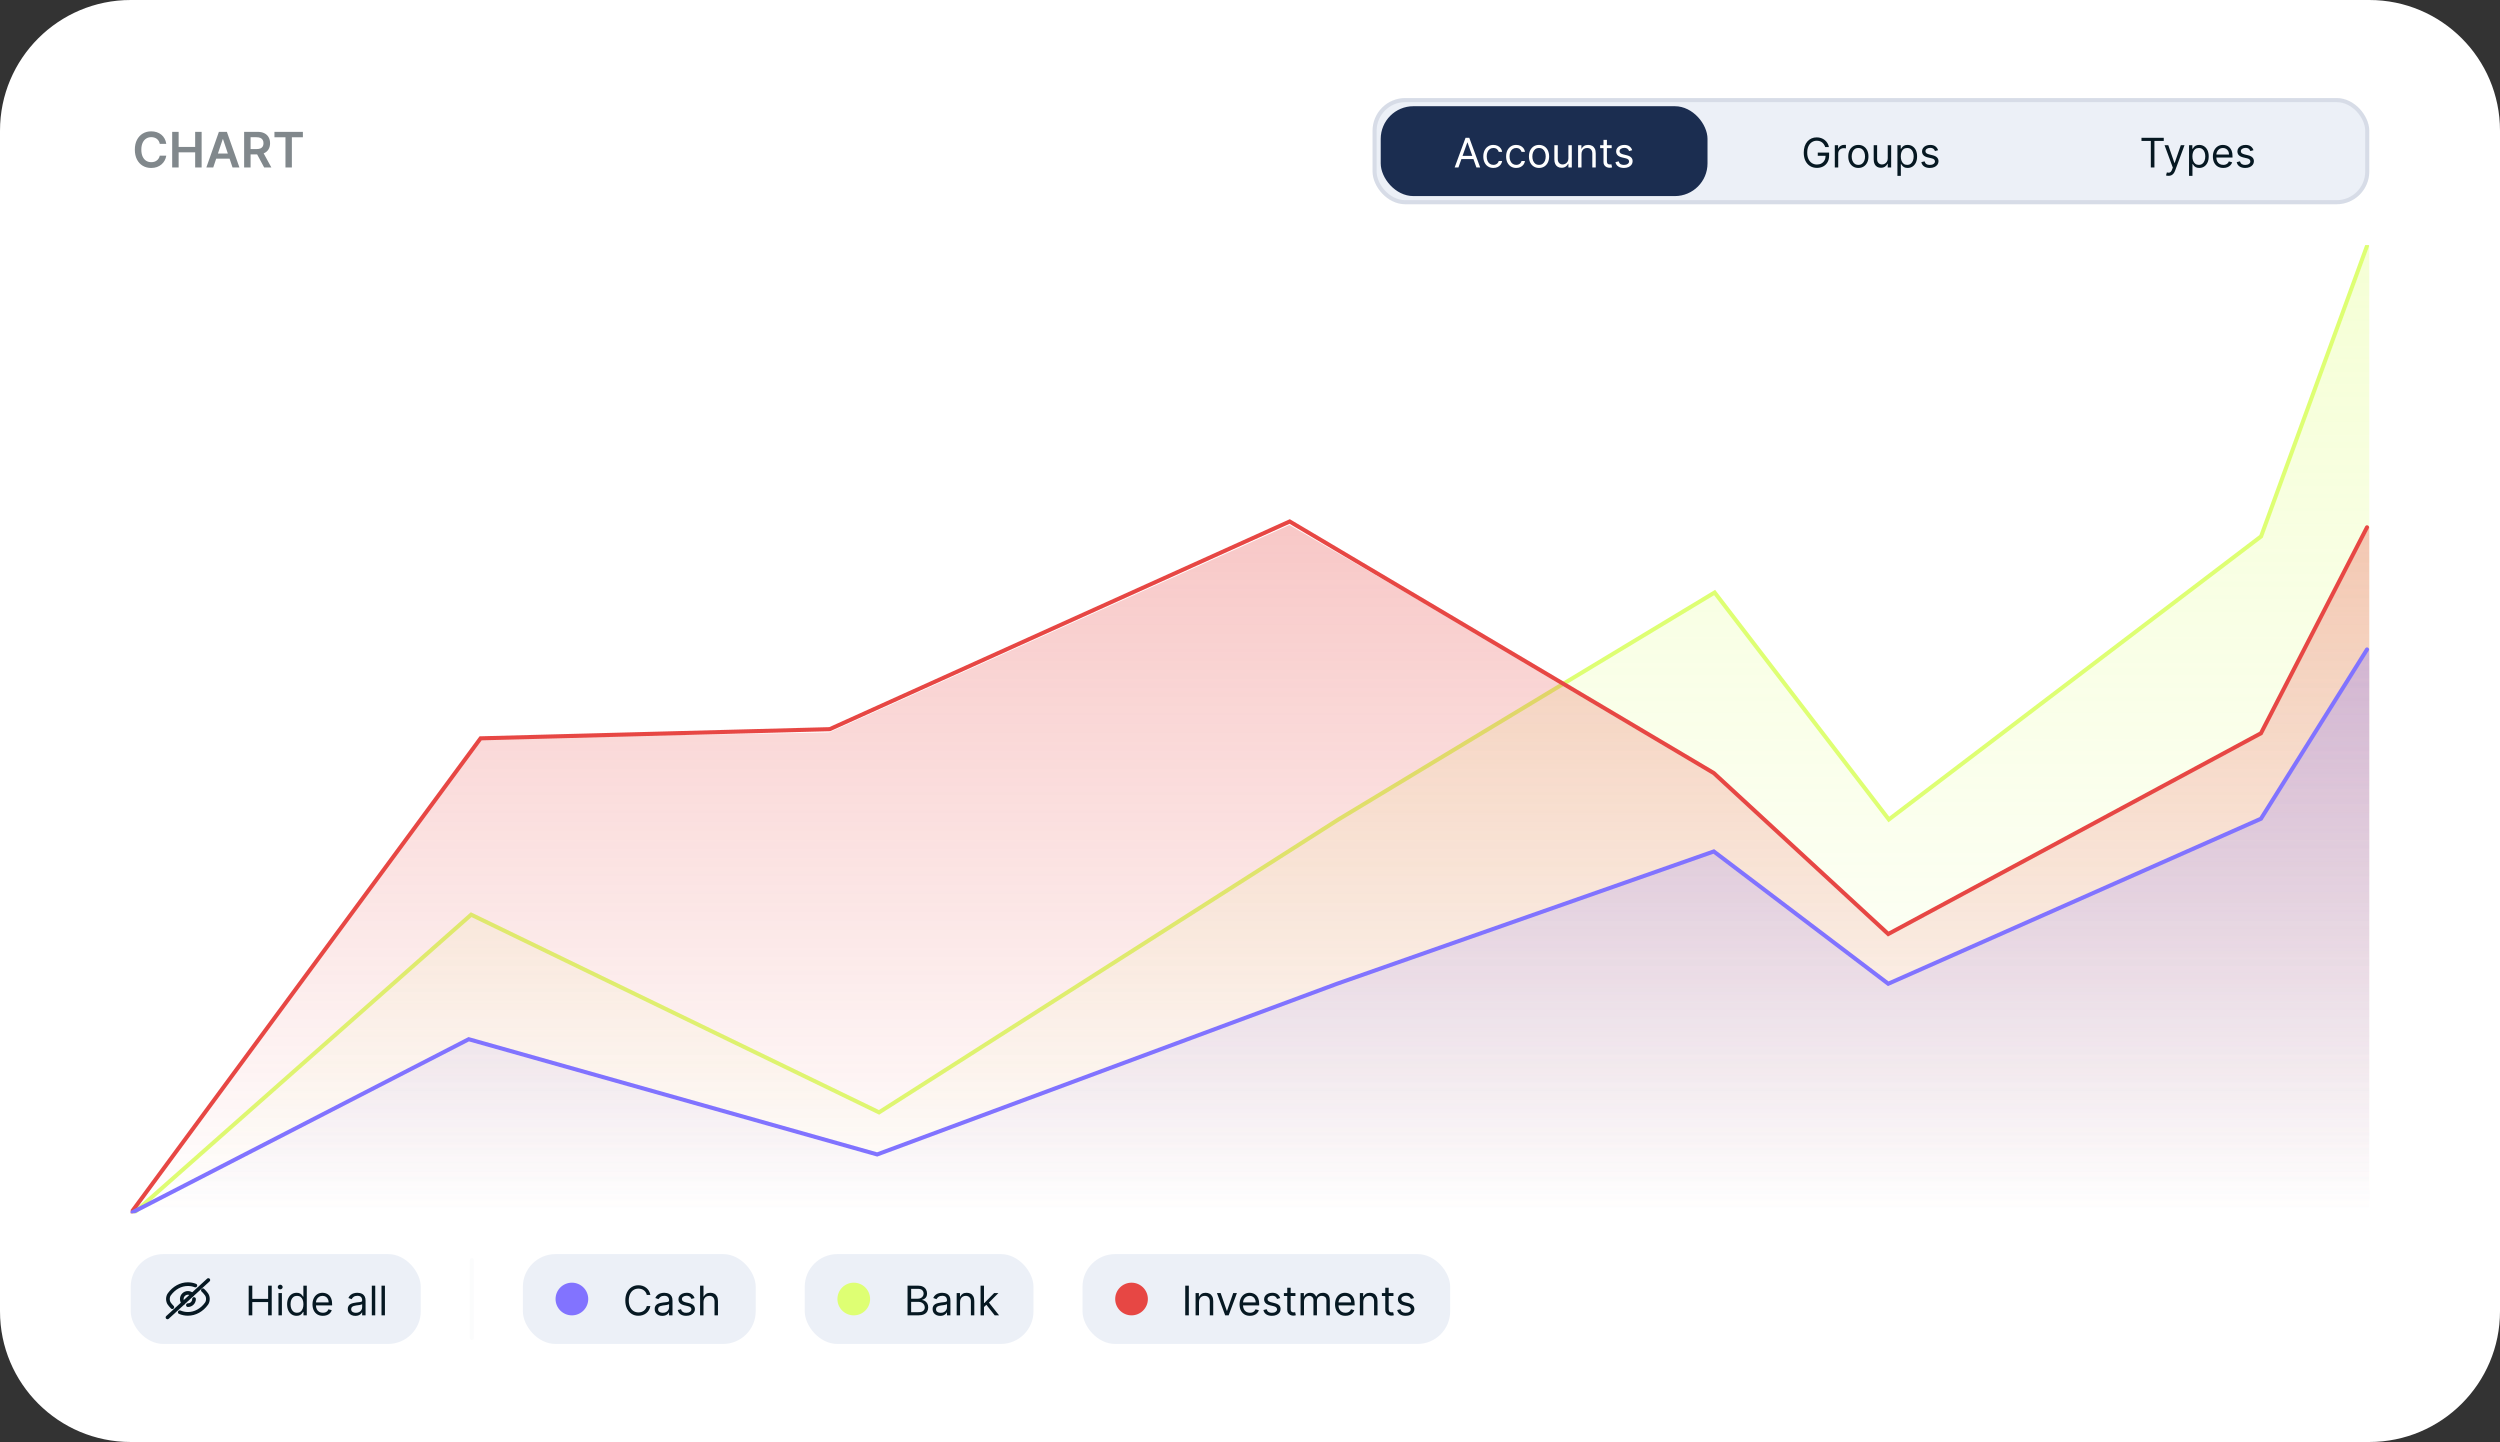 <svg width="612" height="353" viewBox="0 0 612 353" fill="none" xmlns="http://www.w3.org/2000/svg">
<rect x="0" y="0" width="612" height="353" fill="#333333" stroke="none"/>
<path d="M0 32C0 14.327 14.327 0 32 0H580C597.673 0 612 14.327 612 32V321C612 338.673 597.673 353 580 353H32C14.327 353 0 338.673 0 321V32Z" fill="white"/>
<path opacity="0.07" d="M32 66H543" stroke="white" stroke-dasharray="10 10"/>
<path opacity="0.07" d="M32 122.25H543" stroke="white" stroke-dasharray="10 10"/>
<path opacity="0.07" d="M32 178.5H543" stroke="white" stroke-dasharray="10 10"/>
<path opacity="0.07" d="M32 234.75H543" stroke="white" stroke-dasharray="10 10"/>
<path opacity="0.07" d="M32 291H543" stroke="white" stroke-dasharray="10 10"/>
<path d="M40.702 35.217H39.108C39.063 34.956 38.979 34.724 38.857 34.523C38.735 34.318 38.583 34.145 38.401 34.003C38.219 33.861 38.012 33.754 37.779 33.683C37.549 33.609 37.3 33.572 37.033 33.572C36.559 33.572 36.138 33.692 35.772 33.93C35.405 34.166 35.118 34.513 34.911 34.97C34.703 35.425 34.6 35.98 34.6 36.636C34.6 37.304 34.703 37.867 34.911 38.324C35.121 38.778 35.408 39.122 35.772 39.355C36.138 39.585 36.557 39.7 37.029 39.7C37.29 39.7 37.534 39.666 37.762 39.598C37.992 39.527 38.198 39.423 38.38 39.287C38.564 39.151 38.719 38.983 38.844 38.784C38.972 38.585 39.06 38.358 39.108 38.102L40.702 38.111C40.642 38.526 40.513 38.915 40.314 39.278C40.118 39.642 39.861 39.963 39.543 40.242C39.225 40.517 38.853 40.733 38.426 40.889C38 41.043 37.527 41.119 37.008 41.119C36.24 41.119 35.556 40.942 34.953 40.587C34.351 40.231 33.877 39.719 33.53 39.048C33.184 38.378 33.01 37.574 33.01 36.636C33.01 35.696 33.185 34.892 33.534 34.224C33.884 33.554 34.36 33.041 34.962 32.686C35.564 32.331 36.246 32.153 37.008 32.153C37.493 32.153 37.945 32.222 38.363 32.358C38.78 32.494 39.152 32.695 39.479 32.959C39.806 33.22 40.074 33.541 40.284 33.922C40.498 34.3 40.637 34.731 40.702 35.217ZM42.15 41V32.273H43.731V35.967H47.775V32.273H49.36V41H47.775V37.293H43.731V41H42.15ZM52.2 41H50.513L53.585 32.273H55.537L58.614 41H56.926L54.595 34.062H54.527L52.2 41ZM52.256 37.578H56.858V38.848H52.256V37.578ZM59.763 41V32.273H63.036C63.706 32.273 64.269 32.389 64.723 32.622C65.181 32.855 65.526 33.182 65.759 33.602C65.995 34.02 66.113 34.507 66.113 35.064C66.113 35.624 65.993 36.109 65.755 36.521C65.519 36.93 65.171 37.247 64.711 37.472C64.25 37.693 63.685 37.804 63.015 37.804H60.684V36.492H62.801C63.194 36.492 63.515 36.438 63.765 36.33C64.015 36.219 64.199 36.058 64.319 35.848C64.441 35.635 64.502 35.374 64.502 35.064C64.502 34.754 64.441 34.49 64.319 34.271C64.196 34.05 64.01 33.882 63.76 33.769C63.51 33.652 63.188 33.594 62.793 33.594H61.344V41H59.763ZM64.272 37.045L66.432 41H64.668L62.546 37.045H64.272ZM67.184 33.598V32.273H74.147V33.598H71.45V41H69.882V33.598H67.184Z" fill="#81888C"/>
<rect x="336" y="24" width="244" height="26" rx="8" fill="#ECF0F7"/>
<rect x="336.5" y="24.5" width="243" height="25" rx="7.5" stroke="#1B2D50" stroke-opacity="0.1"/>
<rect x="338" y="26" width="80" height="22" rx="8" fill="#1B2D50"/>
<path d="M357.021 41H356.097L358.768 33.727H359.677L362.347 41H361.424L359.251 34.878H359.194L357.021 41ZM357.362 38.159H361.083V38.94H357.362V38.159ZM365.583 41.114C365.071 41.114 364.631 40.993 364.262 40.751C363.892 40.51 363.608 40.177 363.409 39.754C363.21 39.33 363.111 38.846 363.111 38.301C363.111 37.747 363.213 37.258 363.416 36.834C363.622 36.408 363.909 36.076 364.276 35.837C364.645 35.595 365.076 35.474 365.568 35.474C365.952 35.474 366.298 35.545 366.605 35.688C366.913 35.83 367.165 36.028 367.362 36.284C367.558 36.54 367.68 36.838 367.727 37.179H366.889C366.825 36.93 366.683 36.71 366.463 36.519C366.245 36.324 365.952 36.227 365.583 36.227C365.256 36.227 364.969 36.312 364.723 36.483C364.479 36.651 364.289 36.889 364.151 37.197C364.017 37.502 363.949 37.861 363.949 38.273C363.949 38.694 364.015 39.061 364.148 39.374C364.283 39.686 364.472 39.929 364.716 40.102C364.962 40.274 365.251 40.361 365.583 40.361C365.8 40.361 365.998 40.323 366.176 40.247C366.353 40.171 366.503 40.062 366.627 39.92C366.75 39.778 366.837 39.608 366.889 39.409H367.727C367.68 39.731 367.563 40.021 367.376 40.279C367.191 40.535 366.946 40.738 366.641 40.89C366.338 41.039 365.985 41.114 365.583 41.114ZM371.169 41.114C370.657 41.114 370.217 40.993 369.847 40.751C369.478 40.51 369.194 40.177 368.995 39.754C368.796 39.33 368.697 38.846 368.697 38.301C368.697 37.747 368.799 37.258 369.002 36.834C369.208 36.408 369.495 36.076 369.862 35.837C370.231 35.595 370.662 35.474 371.154 35.474C371.538 35.474 371.883 35.545 372.191 35.688C372.499 35.83 372.751 36.028 372.948 36.284C373.144 36.54 373.266 36.838 373.313 37.179H372.475C372.411 36.93 372.269 36.71 372.049 36.519C371.831 36.324 371.538 36.227 371.169 36.227C370.842 36.227 370.555 36.312 370.309 36.483C370.065 36.651 369.875 36.889 369.737 37.197C369.602 37.502 369.535 37.861 369.535 38.273C369.535 38.694 369.601 39.061 369.734 39.374C369.869 39.686 370.058 39.929 370.302 40.102C370.548 40.274 370.837 40.361 371.169 40.361C371.386 40.361 371.584 40.323 371.762 40.247C371.939 40.171 372.089 40.062 372.213 39.92C372.336 39.778 372.423 39.608 372.475 39.409H373.313C373.266 39.731 373.149 40.021 372.962 40.279C372.777 40.535 372.532 40.738 372.227 40.89C371.924 41.039 371.571 41.114 371.169 41.114ZM376.754 41.114C376.262 41.114 375.83 40.996 375.458 40.762C375.089 40.528 374.8 40.2 374.592 39.778C374.386 39.357 374.283 38.865 374.283 38.301C374.283 37.733 374.386 37.237 374.592 36.813C374.8 36.389 375.089 36.06 375.458 35.826C375.83 35.592 376.262 35.474 376.754 35.474C377.247 35.474 377.678 35.592 378.047 35.826C378.419 36.06 378.708 36.389 378.914 36.813C379.122 37.237 379.226 37.733 379.226 38.301C379.226 38.865 379.122 39.357 378.914 39.778C378.708 40.2 378.419 40.528 378.047 40.762C377.678 40.996 377.247 41.114 376.754 41.114ZM376.754 40.361C377.128 40.361 377.436 40.265 377.678 40.073C377.919 39.881 378.098 39.629 378.214 39.317C378.33 39.004 378.388 38.666 378.388 38.301C378.388 37.937 378.33 37.597 378.214 37.282C378.098 36.967 377.919 36.713 377.678 36.519C377.436 36.324 377.128 36.227 376.754 36.227C376.38 36.227 376.073 36.324 375.831 36.519C375.59 36.713 375.411 36.967 375.295 37.282C375.179 37.597 375.121 37.937 375.121 38.301C375.121 38.666 375.179 39.004 375.295 39.317C375.411 39.629 375.59 39.881 375.831 40.073C376.073 40.265 376.38 40.361 376.754 40.361ZM383.943 38.77V35.545H384.781V41H383.943V40.077H383.886C383.758 40.354 383.559 40.589 383.289 40.783C383.02 40.975 382.679 41.071 382.267 41.071C381.926 41.071 381.623 40.996 381.358 40.847C381.092 40.696 380.884 40.468 380.733 40.166C380.581 39.86 380.505 39.475 380.505 39.011V35.545H381.343V38.955C381.343 39.352 381.455 39.669 381.677 39.906C381.902 40.143 382.189 40.261 382.537 40.261C382.745 40.261 382.957 40.208 383.172 40.102C383.39 39.995 383.572 39.832 383.719 39.611C383.868 39.391 383.943 39.111 383.943 38.77ZM387.154 37.719V41H386.316V35.545H387.126V36.398H387.197C387.324 36.121 387.519 35.898 387.779 35.73C388.039 35.56 388.376 35.474 388.787 35.474C389.157 35.474 389.48 35.55 389.757 35.702C390.034 35.851 390.249 36.078 390.403 36.383C390.557 36.687 390.634 37.07 390.634 37.534V41H389.796V37.591C389.796 37.162 389.685 36.829 389.462 36.59C389.24 36.348 388.934 36.227 388.546 36.227C388.278 36.227 388.039 36.285 387.829 36.401C387.62 36.517 387.456 36.687 387.335 36.909C387.214 37.132 387.154 37.401 387.154 37.719ZM394.538 35.545V36.256H391.711V35.545H394.538ZM392.535 34.239H393.373V39.438C393.373 39.674 393.407 39.852 393.476 39.97C393.547 40.086 393.637 40.164 393.746 40.205C393.857 40.242 393.974 40.261 394.097 40.261C394.19 40.261 394.265 40.257 394.325 40.247C394.384 40.235 394.431 40.226 394.467 40.219L394.637 40.972C394.58 40.993 394.501 41.014 394.399 41.035C394.297 41.059 394.168 41.071 394.012 41.071C393.775 41.071 393.543 41.02 393.316 40.918C393.091 40.816 392.904 40.661 392.755 40.453C392.608 40.245 392.535 39.982 392.535 39.665V34.239ZM399.564 36.767L398.811 36.98C398.764 36.855 398.694 36.733 398.602 36.614C398.512 36.494 398.389 36.394 398.233 36.316C398.076 36.238 397.876 36.199 397.632 36.199C397.299 36.199 397.02 36.276 396.798 36.43C396.578 36.581 396.468 36.774 396.468 37.008C396.468 37.217 396.543 37.381 396.695 37.502C396.846 37.623 397.083 37.724 397.405 37.804L398.215 38.003C398.703 38.121 399.066 38.302 399.305 38.546C399.544 38.788 399.664 39.099 399.664 39.48C399.664 39.793 399.574 40.072 399.394 40.318C399.216 40.564 398.968 40.758 398.648 40.901C398.328 41.043 397.957 41.114 397.533 41.114C396.977 41.114 396.516 40.993 396.152 40.751C395.787 40.51 395.556 40.157 395.459 39.693L396.255 39.494C396.33 39.788 396.474 40.008 396.684 40.155C396.897 40.302 397.176 40.375 397.519 40.375C397.909 40.375 398.22 40.292 398.449 40.126C398.681 39.958 398.797 39.757 398.797 39.523C398.797 39.333 398.731 39.175 398.598 39.047C398.466 38.917 398.262 38.82 397.988 38.756L397.078 38.543C396.579 38.424 396.212 38.241 395.978 37.992C395.746 37.741 395.63 37.428 395.63 37.051C395.63 36.743 395.716 36.471 395.889 36.234C396.064 35.998 396.302 35.812 396.603 35.677C396.906 35.542 397.249 35.474 397.632 35.474C398.172 35.474 398.596 35.593 398.904 35.83C399.214 36.066 399.434 36.379 399.564 36.767Z" fill="white"/>
<path d="M446.811 36C446.733 35.761 446.63 35.547 446.502 35.357C446.377 35.166 446.227 35.002 446.051 34.867C445.878 34.732 445.682 34.629 445.462 34.558C445.242 34.487 445 34.452 444.737 34.452C444.307 34.452 443.915 34.563 443.562 34.785C443.209 35.008 442.929 35.336 442.72 35.769C442.512 36.202 442.408 36.734 442.408 37.364C442.408 37.993 442.513 38.525 442.724 38.958C442.935 39.391 443.22 39.719 443.58 39.942C443.94 40.164 444.344 40.276 444.794 40.276C445.211 40.276 445.578 40.187 445.895 40.009C446.215 39.829 446.463 39.576 446.641 39.249C446.821 38.92 446.911 38.533 446.911 38.088L447.181 38.145H444.993V37.364H447.763V38.145C447.763 38.744 447.635 39.265 447.379 39.707C447.126 40.15 446.776 40.493 446.328 40.737C445.883 40.979 445.372 41.099 444.794 41.099C444.15 41.099 443.584 40.948 443.097 40.645C442.611 40.342 442.233 39.911 441.96 39.352C441.691 38.794 441.556 38.131 441.556 37.364C441.556 36.788 441.633 36.271 441.786 35.812C441.943 35.35 442.163 34.957 442.447 34.633C442.731 34.309 443.067 34.06 443.455 33.887C443.844 33.714 444.271 33.628 444.737 33.628C445.121 33.628 445.478 33.686 445.81 33.802C446.144 33.916 446.441 34.078 446.701 34.288C446.964 34.497 447.183 34.746 447.358 35.038C447.533 35.327 447.654 35.647 447.72 36H446.811ZM449.158 41V35.545H449.967V36.369H450.024C450.124 36.099 450.304 35.88 450.564 35.712C450.824 35.544 451.118 35.46 451.445 35.46C451.506 35.46 451.583 35.461 451.675 35.464C451.768 35.466 451.838 35.47 451.885 35.474V36.327C451.857 36.32 451.791 36.309 451.69 36.295C451.59 36.278 451.485 36.27 451.374 36.27C451.108 36.27 450.872 36.325 450.663 36.437C450.457 36.546 450.294 36.697 450.173 36.891C450.055 37.083 449.996 37.302 449.996 37.548V41H449.158ZM454.928 41.114C454.436 41.114 454.004 40.996 453.632 40.762C453.263 40.528 452.974 40.2 452.766 39.778C452.56 39.357 452.457 38.865 452.457 38.301C452.457 37.733 452.56 37.237 452.766 36.813C452.974 36.389 453.263 36.06 453.632 35.826C454.004 35.592 454.436 35.474 454.928 35.474C455.421 35.474 455.852 35.592 456.221 35.826C456.593 36.06 456.881 36.389 457.087 36.813C457.296 37.237 457.4 37.733 457.4 38.301C457.4 38.865 457.296 39.357 457.087 39.778C456.881 40.2 456.593 40.528 456.221 40.762C455.852 40.996 455.421 41.114 454.928 41.114ZM454.928 40.361C455.302 40.361 455.61 40.265 455.852 40.073C456.093 39.881 456.272 39.629 456.388 39.317C456.504 39.004 456.562 38.666 456.562 38.301C456.562 37.937 456.504 37.597 456.388 37.282C456.272 36.967 456.093 36.713 455.852 36.519C455.61 36.324 455.302 36.227 454.928 36.227C454.554 36.227 454.246 36.324 454.005 36.519C453.763 36.713 453.585 36.967 453.469 37.282C453.353 37.597 453.295 37.937 453.295 38.301C453.295 38.666 453.353 39.004 453.469 39.317C453.585 39.629 453.763 39.881 454.005 40.073C454.246 40.265 454.554 40.361 454.928 40.361ZM462.117 38.77V35.545H462.955V41H462.117V40.077H462.06C461.932 40.354 461.733 40.589 461.463 40.783C461.193 40.975 460.852 41.071 460.441 41.071C460.1 41.071 459.797 40.996 459.531 40.847C459.266 40.696 459.058 40.468 458.906 40.166C458.755 39.86 458.679 39.475 458.679 39.011V35.545H459.517V38.955C459.517 39.352 459.628 39.669 459.851 39.906C460.076 40.143 460.362 40.261 460.71 40.261C460.919 40.261 461.131 40.208 461.346 40.102C461.564 39.995 461.746 39.832 461.893 39.611C462.042 39.391 462.117 39.111 462.117 38.77ZM464.49 43.045V35.545H465.299V36.412H465.399C465.46 36.317 465.546 36.197 465.654 36.05C465.766 35.901 465.924 35.768 466.13 35.652C466.339 35.534 466.62 35.474 466.975 35.474C467.435 35.474 467.84 35.589 468.19 35.819C468.54 36.048 468.814 36.374 469.01 36.795C469.207 37.217 469.305 37.714 469.305 38.287C469.305 38.865 469.207 39.365 469.01 39.789C468.814 40.211 468.542 40.537 468.194 40.769C467.846 40.999 467.444 41.114 466.99 41.114C466.639 41.114 466.359 41.056 466.148 40.94C465.937 40.821 465.775 40.688 465.662 40.538C465.548 40.387 465.46 40.261 465.399 40.162H465.328V43.045H464.49ZM465.314 38.273C465.314 38.685 465.374 39.048 465.495 39.363C465.615 39.675 465.792 39.92 466.024 40.098C466.256 40.273 466.54 40.361 466.876 40.361C467.226 40.361 467.519 40.269 467.753 40.084C467.99 39.897 468.167 39.646 468.286 39.331C468.407 39.014 468.467 38.661 468.467 38.273C468.467 37.889 468.408 37.544 468.289 37.236C468.173 36.926 467.997 36.681 467.76 36.501C467.526 36.318 467.231 36.227 466.876 36.227C466.535 36.227 466.249 36.314 466.017 36.486C465.785 36.657 465.609 36.896 465.491 37.204C465.373 37.509 465.314 37.865 465.314 38.273ZM474.447 36.767L473.694 36.98C473.647 36.855 473.577 36.733 473.485 36.614C473.395 36.494 473.272 36.394 473.115 36.316C472.959 36.238 472.759 36.199 472.515 36.199C472.181 36.199 471.903 36.276 471.681 36.43C471.461 36.581 471.35 36.774 471.35 37.008C471.35 37.217 471.426 37.381 471.578 37.502C471.729 37.623 471.966 37.724 472.288 37.804L473.098 38.003C473.585 38.121 473.949 38.302 474.188 38.546C474.427 38.788 474.547 39.099 474.547 39.48C474.547 39.793 474.457 40.072 474.277 40.318C474.099 40.564 473.85 40.758 473.531 40.901C473.211 41.043 472.84 41.114 472.416 41.114C471.859 41.114 471.399 40.993 471.034 40.751C470.67 40.51 470.439 40.157 470.342 39.693L471.137 39.494C471.213 39.788 471.356 40.008 471.567 40.155C471.78 40.302 472.058 40.375 472.402 40.375C472.792 40.375 473.102 40.292 473.332 40.126C473.564 39.958 473.68 39.757 473.68 39.523C473.68 39.333 473.614 39.175 473.481 39.047C473.349 38.917 473.145 38.82 472.87 38.756L471.961 38.543C471.462 38.424 471.095 38.241 470.86 37.992C470.628 37.741 470.512 37.428 470.512 37.051C470.512 36.743 470.599 36.471 470.772 36.234C470.947 35.998 471.185 35.812 471.485 35.677C471.788 35.542 472.132 35.474 472.515 35.474C473.055 35.474 473.479 35.593 473.787 35.83C474.097 36.066 474.317 36.379 474.447 36.767Z" fill="#061822"/>
<path d="M524.235 34.508V33.727H529.689V34.508H527.403V41H526.522V34.508H524.235ZM530.85 43.045C530.708 43.045 530.581 43.034 530.47 43.01C530.359 42.989 530.282 42.967 530.239 42.946L530.452 42.207C530.656 42.26 530.836 42.278 530.992 42.264C531.148 42.25 531.287 42.18 531.407 42.055C531.53 41.932 531.643 41.731 531.745 41.455L531.901 41.028L529.884 35.545H530.793L532.299 39.892H532.355L533.861 35.545H534.77L532.455 41.795C532.351 42.077 532.222 42.31 532.068 42.495C531.914 42.682 531.735 42.821 531.532 42.91C531.33 43.001 531.103 43.045 530.85 43.045ZM535.876 43.045V35.545H536.686V36.412H536.786C536.847 36.317 536.932 36.197 537.041 36.05C537.152 35.901 537.311 35.768 537.517 35.652C537.725 35.534 538.007 35.474 538.362 35.474C538.821 35.474 539.226 35.589 539.577 35.819C539.927 36.048 540.201 36.374 540.397 36.795C540.594 37.217 540.692 37.714 540.692 38.287C540.692 38.865 540.594 39.365 540.397 39.789C540.201 40.211 539.928 40.537 539.58 40.769C539.232 40.999 538.831 41.114 538.376 41.114C538.026 41.114 537.746 41.056 537.535 40.94C537.324 40.821 537.162 40.688 537.048 40.538C536.935 40.387 536.847 40.261 536.786 40.162H536.714V43.045H535.876ZM536.7 38.273C536.7 38.685 536.761 39.048 536.881 39.363C537.002 39.675 537.179 39.92 537.411 40.098C537.643 40.273 537.927 40.361 538.263 40.361C538.613 40.361 538.906 40.269 539.14 40.084C539.377 39.897 539.554 39.646 539.673 39.331C539.793 39.014 539.854 38.661 539.854 38.273C539.854 37.889 539.795 37.544 539.676 37.236C539.56 36.926 539.384 36.681 539.147 36.501C538.913 36.318 538.618 36.227 538.263 36.227C537.922 36.227 537.635 36.314 537.403 36.486C537.171 36.657 536.996 36.896 536.878 37.204C536.759 37.509 536.7 37.865 536.7 38.273ZM544.257 41.114C543.732 41.114 543.278 40.998 542.897 40.766C542.518 40.531 542.226 40.205 542.02 39.785C541.816 39.364 541.714 38.874 541.714 38.315C541.714 37.757 541.816 37.264 542.02 36.838C542.226 36.41 542.512 36.076 542.879 35.837C543.249 35.595 543.679 35.474 544.172 35.474C544.456 35.474 544.737 35.522 545.013 35.617C545.29 35.711 545.543 35.865 545.77 36.078C545.997 36.289 546.178 36.568 546.313 36.916C546.448 37.264 546.516 37.693 546.516 38.202V38.557H542.311V37.832H545.663C545.663 37.525 545.602 37.25 545.479 37.008C545.358 36.767 545.185 36.577 544.96 36.437C544.738 36.297 544.475 36.227 544.172 36.227C543.838 36.227 543.549 36.31 543.305 36.476C543.064 36.639 542.878 36.852 542.748 37.115C542.618 37.378 542.553 37.66 542.553 37.96V38.443C542.553 38.855 542.624 39.204 542.766 39.491C542.91 39.775 543.11 39.992 543.366 40.141C543.621 40.287 543.919 40.361 544.257 40.361C544.477 40.361 544.676 40.33 544.854 40.269C545.034 40.205 545.189 40.11 545.319 39.984C545.449 39.856 545.55 39.698 545.621 39.508L546.43 39.736C546.345 40.01 546.202 40.252 546.001 40.46C545.799 40.666 545.551 40.827 545.255 40.943C544.959 41.057 544.626 41.114 544.257 41.114ZM551.654 36.767L550.901 36.98C550.854 36.855 550.784 36.733 550.692 36.614C550.602 36.494 550.479 36.394 550.322 36.316C550.166 36.238 549.966 36.199 549.722 36.199C549.388 36.199 549.11 36.276 548.888 36.43C548.668 36.581 548.558 36.774 548.558 37.008C548.558 37.217 548.633 37.381 548.785 37.502C548.936 37.623 549.173 37.724 549.495 37.804L550.305 38.003C550.792 38.121 551.156 38.302 551.395 38.546C551.634 38.788 551.754 39.099 551.754 39.48C551.754 39.793 551.664 40.072 551.484 40.318C551.306 40.564 551.058 40.758 550.738 40.901C550.418 41.043 550.047 41.114 549.623 41.114C549.067 41.114 548.606 40.993 548.241 40.751C547.877 40.51 547.646 40.157 547.549 39.693L548.344 39.494C548.42 39.788 548.563 40.008 548.774 40.155C548.987 40.302 549.265 40.375 549.609 40.375C549.999 40.375 550.309 40.292 550.539 40.126C550.771 39.958 550.887 39.757 550.887 39.523C550.887 39.333 550.821 39.175 550.688 39.047C550.556 38.917 550.352 38.82 550.077 38.756L549.168 38.543C548.669 38.424 548.302 38.241 548.067 37.992C547.835 37.741 547.719 37.428 547.719 37.051C547.719 36.743 547.806 36.471 547.979 36.234C548.154 35.998 548.392 35.812 548.692 35.677C548.996 35.542 549.339 35.474 549.722 35.474C550.262 35.474 550.686 35.593 550.994 35.83C551.304 36.066 551.524 36.379 551.654 36.767Z" fill="#061822"/>
<g clip-path="url(#clip0_666_8642)">
<path opacity="0.6" d="M114.832 223.847L32 297H580V60L554.009 131.16L462.676 200.526L419.924 144.913L327.619 200.526L214.91 272.283L114.832 223.847Z" fill="url(#paint0_linear_666_8642)" fill-opacity="0.5"/>
<path d="M32.7 297L115.343 223.91L215.192 272.305L327.644 200.609L419.738 145.045L462.392 200.609L553.517 131.303L579.449 60.205" stroke="#DEFF73" stroke-linecap="round"/>
<path d="M32 297L117.647 180.743L203.118 178.5L315.714 127.659L419.533 189.245L462.242 228.647L553.483 179.501L579.448 129.084" stroke="#E74744" stroke-linecap="round"/>
<path opacity="0.6" d="M117.647 180.744L32 296.684H580V128.938L554.009 179.304L462.676 228.4L419.924 189.039L315.651 128.515L202.942 179.304L117.647 180.744Z" fill="url(#paint1_linear_666_8642)" fill-opacity="0.5"/>
<path d="M32 297L114.748 254.401L214.725 282.607L327.321 240.82L419.533 208.435L462.242 240.82L553.483 200.426L579.448 158.987" stroke="#8173FF" stroke-linecap="round"/>
<path opacity="0.6" d="M114.832 254.184L32 296.74H580V158.867L554.009 200.264L462.676 240.617L419.924 208.265L327.619 240.617L214.91 282.362L114.832 254.184Z" fill="url(#paint2_linear_666_8642)" fill-opacity="0.5"/>
</g>
<rect x="32" y="307" width="71" height="22" rx="8" fill="#ECF0F7"/>
<path d="M47.824 314.697C47.243 314.476 46.629 314.36 46 314.36C44.235 314.36 42.59 315.274 41.445 316.857C40.995 317.477 40.995 318.519 41.445 319.138C41.672 319.453 41.919 319.74 42.183 320M49.662 315.848C49.984 316.145 50.284 316.482 50.555 316.857C51.005 317.477 51.005 318.519 50.555 319.138C49.41 320.721 47.765 321.635 46 321.635C45.307 321.635 44.633 321.494 44 321.227" stroke="#061822" stroke-width="0.9" stroke-linecap="round" stroke-linejoin="round"/>
<path d="M47.5 318C47.5 318.83 46.83 319.5 46 319.5M47.05 316.928C46.779 316.663 46.409 316.5 46 316.5C45.17 316.5 44.5 317.17 44.5 318C44.5 318.365 44.63 318.699 44.845 318.958" stroke="#061822" stroke-width="0.9" stroke-linecap="round" stroke-linejoin="round"/>
<path d="M41 322.5L51 313.35" stroke="#061822" stroke-width="0.9" stroke-linecap="round"/>
<path d="M60.881 322V314.727H61.761V317.966H65.639V314.727H66.52V322H65.639V318.747H61.761V322H60.881ZM68.169 322V316.545H69.007V322H68.169ZM68.596 315.636C68.432 315.636 68.291 315.581 68.173 315.469C68.057 315.358 67.999 315.224 67.999 315.068C67.999 314.912 68.057 314.778 68.173 314.667C68.291 314.556 68.432 314.5 68.596 314.5C68.759 314.5 68.899 314.556 69.015 314.667C69.133 314.778 69.192 314.912 69.192 315.068C69.192 315.224 69.133 315.358 69.015 315.469C68.899 315.581 68.759 315.636 68.596 315.636ZM72.602 322.114C72.147 322.114 71.746 321.999 71.398 321.769C71.05 321.537 70.778 321.21 70.582 320.789C70.385 320.365 70.287 319.865 70.287 319.287C70.287 318.714 70.385 318.217 70.582 317.795C70.778 317.374 71.051 317.049 71.402 316.819C71.752 316.589 72.157 316.474 72.616 316.474C72.971 316.474 73.252 316.534 73.458 316.652C73.666 316.768 73.825 316.901 73.934 317.05C74.045 317.196 74.132 317.317 74.193 317.412H74.264V314.727H75.102V322H74.292V321.162H74.193C74.132 321.261 74.044 321.387 73.93 321.538C73.817 321.687 73.654 321.821 73.444 321.94C73.233 322.056 72.953 322.114 72.602 322.114ZM72.716 321.361C73.052 321.361 73.336 321.273 73.568 321.098C73.8 320.92 73.976 320.675 74.097 320.363C74.218 320.048 74.278 319.685 74.278 319.273C74.278 318.866 74.219 318.509 74.101 318.204C73.982 317.896 73.807 317.657 73.575 317.487C73.343 317.314 73.057 317.227 72.716 317.227C72.361 317.227 72.065 317.318 71.828 317.501C71.594 317.681 71.417 317.926 71.299 318.236C71.183 318.544 71.125 318.889 71.125 319.273C71.125 319.661 71.184 320.014 71.302 320.331C71.423 320.646 71.601 320.897 71.835 321.084C72.072 321.268 72.365 321.361 72.716 321.361ZM79.04 322.114C78.515 322.114 78.061 321.998 77.68 321.766C77.301 321.531 77.009 321.205 76.803 320.786C76.6 320.364 76.498 319.874 76.498 319.315C76.498 318.757 76.6 318.264 76.803 317.838C77.009 317.41 77.296 317.076 77.662 316.837C78.032 316.595 78.463 316.474 78.955 316.474C79.239 316.474 79.52 316.522 79.797 316.616C80.074 316.711 80.326 316.865 80.553 317.078C80.78 317.289 80.962 317.568 81.096 317.916C81.231 318.264 81.299 318.693 81.299 319.202V319.557H77.094V318.832H80.447C80.447 318.525 80.385 318.25 80.262 318.009C80.141 317.767 79.968 317.576 79.743 317.437C79.521 317.297 79.258 317.227 78.955 317.227C78.621 317.227 78.332 317.31 78.089 317.476C77.847 317.639 77.661 317.852 77.531 318.115C77.401 318.378 77.336 318.66 77.336 318.96V319.443C77.336 319.855 77.407 320.204 77.549 320.491C77.693 320.775 77.893 320.991 78.149 321.141C78.405 321.287 78.702 321.361 79.04 321.361C79.26 321.361 79.459 321.33 79.637 321.268C79.817 321.205 79.972 321.11 80.102 320.984C80.232 320.857 80.333 320.698 80.404 320.509L81.214 320.736C81.128 321.01 80.985 321.252 80.784 321.46C80.583 321.666 80.334 321.827 80.038 321.943C79.742 322.057 79.41 322.114 79.04 322.114ZM86.991 322.128C86.646 322.128 86.332 322.063 86.05 321.933C85.769 321.8 85.545 321.609 85.379 321.361C85.213 321.11 85.13 320.807 85.13 320.452C85.13 320.139 85.192 319.886 85.315 319.692C85.438 319.495 85.603 319.341 85.809 319.23C86.015 319.119 86.242 319.036 86.491 318.982C86.742 318.925 86.994 318.88 87.247 318.847C87.578 318.804 87.847 318.772 88.053 318.751C88.261 318.727 88.413 318.688 88.508 318.634C88.605 318.579 88.653 318.484 88.653 318.349V318.321C88.653 317.971 88.557 317.698 88.366 317.504C88.176 317.31 87.889 317.213 87.503 317.213C87.103 317.213 86.789 317.301 86.562 317.476C86.334 317.651 86.174 317.838 86.082 318.037L85.287 317.753C85.429 317.421 85.618 317.163 85.855 316.979C86.094 316.792 86.355 316.661 86.636 316.588C86.92 316.512 87.2 316.474 87.474 316.474C87.649 316.474 87.851 316.496 88.078 316.538C88.308 316.579 88.529 316.663 88.742 316.79C88.957 316.918 89.136 317.111 89.278 317.369C89.42 317.627 89.491 317.973 89.491 318.406V322H88.653V321.261H88.611C88.554 321.38 88.459 321.506 88.326 321.641C88.194 321.776 88.018 321.891 87.797 321.986C87.577 322.08 87.308 322.128 86.991 322.128ZM87.119 321.375C87.451 321.375 87.73 321.31 87.957 321.18C88.187 321.049 88.36 320.881 88.476 320.675C88.594 320.469 88.653 320.253 88.653 320.026V319.259C88.618 319.301 88.54 319.34 88.419 319.376C88.3 319.409 88.163 319.438 88.007 319.464C87.853 319.488 87.703 319.509 87.556 319.528C87.412 319.545 87.294 319.559 87.204 319.571C86.987 319.599 86.783 319.646 86.594 319.71C86.406 319.771 86.255 319.865 86.139 319.99C86.025 320.113 85.969 320.281 85.969 320.494C85.969 320.786 86.076 321.006 86.292 321.155C86.51 321.302 86.785 321.375 87.119 321.375ZM91.859 314.727V322H91.021V314.727H91.859ZM94.232 314.727V322H93.394V314.727H94.232Z" fill="#061822"/>
<g opacity="0.1">
<rect x="115" y="308" width="1" height="20" rx="0.5" fill="#D3DCE0"/>
</g>
<rect x="128" y="307" width="57" height="22" rx="8" fill="#ECF0F7"/>
<circle cx="140" cy="318" r="4" fill="#8273FF"/>
<path d="M159.211 317H158.331C158.279 316.747 158.188 316.524 158.057 316.332C157.93 316.141 157.773 315.98 157.589 315.849C157.406 315.717 157.204 315.617 156.981 315.551C156.759 315.485 156.527 315.452 156.285 315.452C155.845 315.452 155.446 315.563 155.089 315.786C154.733 316.008 154.451 316.336 154.24 316.769C154.032 317.202 153.927 317.734 153.927 318.364C153.927 318.993 154.032 319.525 154.24 319.958C154.451 320.391 154.733 320.719 155.089 320.942C155.446 321.164 155.845 321.276 156.285 321.276C156.527 321.276 156.759 321.242 156.981 321.176C157.204 321.11 157.406 321.012 157.589 320.881C157.773 320.749 157.93 320.587 158.057 320.395C158.188 320.201 158.279 319.978 158.331 319.727H159.211C159.145 320.099 159.024 320.432 158.849 320.725C158.674 321.019 158.456 321.268 158.196 321.474C157.935 321.678 157.643 321.833 157.319 321.94C156.997 322.046 156.652 322.099 156.285 322.099C155.665 322.099 155.113 321.948 154.631 321.645C154.148 321.342 153.768 320.911 153.491 320.352C153.214 319.794 153.075 319.131 153.075 318.364C153.075 317.597 153.214 316.934 153.491 316.375C153.768 315.816 154.148 315.385 154.631 315.082C155.113 314.779 155.665 314.628 156.285 314.628C156.652 314.628 156.997 314.681 157.319 314.788C157.643 314.894 157.935 315.05 158.196 315.256C158.456 315.46 158.674 315.709 158.849 316.002C159.024 316.293 159.145 316.626 159.211 317ZM162.126 322.128C161.78 322.128 161.467 322.063 161.185 321.933C160.903 321.8 160.68 321.609 160.514 321.361C160.348 321.11 160.265 320.807 160.265 320.452C160.265 320.139 160.327 319.886 160.45 319.692C160.573 319.495 160.738 319.341 160.944 319.23C161.15 319.119 161.377 319.036 161.625 318.982C161.876 318.925 162.128 318.88 162.382 318.847C162.713 318.804 162.982 318.772 163.188 318.751C163.396 318.727 163.548 318.688 163.642 318.634C163.739 318.579 163.788 318.484 163.788 318.349V318.321C163.788 317.971 163.692 317.698 163.5 317.504C163.311 317.31 163.023 317.213 162.637 317.213C162.237 317.213 161.924 317.301 161.696 317.476C161.469 317.651 161.309 317.838 161.217 318.037L160.422 317.753C160.564 317.421 160.753 317.163 160.99 316.979C161.229 316.792 161.489 316.661 161.771 316.588C162.055 316.512 162.334 316.474 162.609 316.474C162.784 316.474 162.985 316.496 163.213 316.538C163.442 316.579 163.664 316.663 163.877 316.79C164.092 316.918 164.271 317.111 164.413 317.369C164.555 317.627 164.626 317.973 164.626 318.406V322H163.788V321.261H163.745C163.689 321.38 163.594 321.506 163.461 321.641C163.329 321.776 163.152 321.891 162.932 321.986C162.712 322.08 162.443 322.128 162.126 322.128ZM162.254 321.375C162.585 321.375 162.865 321.31 163.092 321.18C163.322 321.049 163.494 320.881 163.61 320.675C163.729 320.469 163.788 320.253 163.788 320.026V319.259C163.752 319.301 163.674 319.34 163.554 319.376C163.435 319.409 163.298 319.438 163.142 319.464C162.988 319.488 162.837 319.509 162.691 319.528C162.546 319.545 162.429 319.559 162.339 319.571C162.121 319.599 161.918 319.646 161.728 319.71C161.541 319.771 161.39 319.865 161.274 319.99C161.16 320.113 161.103 320.281 161.103 320.494C161.103 320.786 161.211 321.006 161.426 321.155C161.644 321.302 161.92 321.375 162.254 321.375ZM170.019 317.767L169.267 317.98C169.219 317.855 169.149 317.733 169.057 317.614C168.967 317.494 168.844 317.394 168.688 317.316C168.531 317.238 168.331 317.199 168.088 317.199C167.754 317.199 167.476 317.276 167.253 317.43C167.033 317.581 166.923 317.774 166.923 318.009C166.923 318.217 166.999 318.381 167.15 318.502C167.302 318.623 167.538 318.723 167.86 318.804L168.67 319.003C169.158 319.121 169.521 319.302 169.76 319.546C169.999 319.788 170.119 320.099 170.119 320.48C170.119 320.793 170.029 321.072 169.849 321.318C169.671 321.564 169.423 321.759 169.103 321.901C168.784 322.043 168.412 322.114 167.988 322.114C167.432 322.114 166.971 321.993 166.607 321.751C166.242 321.51 166.011 321.157 165.914 320.693L166.71 320.494C166.785 320.788 166.929 321.008 167.139 321.155C167.352 321.302 167.631 321.375 167.974 321.375C168.365 321.375 168.675 321.292 168.904 321.126C169.136 320.958 169.252 320.757 169.252 320.523C169.252 320.333 169.186 320.175 169.053 320.047C168.921 319.917 168.717 319.82 168.443 319.756L167.534 319.543C167.034 319.424 166.667 319.241 166.433 318.992C166.201 318.741 166.085 318.428 166.085 318.051C166.085 317.743 166.171 317.471 166.344 317.234C166.519 316.998 166.757 316.812 167.058 316.677C167.361 316.542 167.704 316.474 168.088 316.474C168.627 316.474 169.051 316.593 169.359 316.83C169.669 317.066 169.889 317.379 170.019 317.767ZM172.218 318.719V322H171.38V314.727H172.218V317.398H172.289C172.417 317.116 172.609 316.892 172.865 316.727C173.123 316.558 173.466 316.474 173.895 316.474C174.266 316.474 174.592 316.549 174.871 316.698C175.15 316.845 175.367 317.071 175.521 317.376C175.677 317.679 175.755 318.065 175.755 318.534V322H174.917V318.591C174.917 318.158 174.805 317.823 174.58 317.586C174.357 317.347 174.048 317.227 173.653 317.227C173.378 317.227 173.132 317.285 172.914 317.401C172.699 317.517 172.529 317.687 172.403 317.909C172.28 318.132 172.218 318.402 172.218 318.719Z" fill="#061822"/>
<rect x="197" y="307" width="56" height="22" rx="8" fill="#ECF0F7"/>
<circle cx="209" cy="318" r="4" fill="#DEFF73"/>
<path d="M222.167 322V314.727H224.709C225.216 314.727 225.634 314.815 225.963 314.99C226.292 315.163 226.537 315.396 226.698 315.69C226.859 315.981 226.94 316.304 226.94 316.659C226.94 316.972 226.884 317.23 226.773 317.433C226.664 317.637 226.519 317.798 226.339 317.916C226.162 318.035 225.969 318.122 225.761 318.179V318.25C225.983 318.264 226.207 318.342 226.432 318.484C226.657 318.626 226.845 318.83 226.996 319.095C227.148 319.36 227.224 319.685 227.224 320.068C227.224 320.433 227.141 320.761 226.975 321.052C226.809 321.343 226.548 321.574 226.19 321.744C225.833 321.915 225.368 322 224.795 322H222.167ZM223.047 321.219H224.795C225.37 321.219 225.778 321.107 226.02 320.885C226.264 320.66 226.386 320.388 226.386 320.068C226.386 319.822 226.323 319.595 226.197 319.386C226.072 319.176 225.893 319.008 225.661 318.882C225.429 318.754 225.155 318.69 224.837 318.69H223.047V321.219ZM223.047 317.923H224.681C224.946 317.923 225.185 317.871 225.398 317.767C225.614 317.663 225.784 317.516 225.91 317.327C226.038 317.137 226.101 316.915 226.101 316.659C226.101 316.339 225.99 316.068 225.768 315.846C225.545 315.621 225.192 315.509 224.709 315.509H223.047V317.923ZM230.162 322.128C229.817 322.128 229.503 322.063 229.221 321.933C228.939 321.8 228.716 321.609 228.55 321.361C228.384 321.11 228.301 320.807 228.301 320.452C228.301 320.139 228.363 319.886 228.486 319.692C228.609 319.495 228.774 319.341 228.98 319.23C229.186 319.119 229.413 319.036 229.661 318.982C229.912 318.925 230.165 318.88 230.418 318.847C230.749 318.804 231.018 318.772 231.224 318.751C231.432 318.727 231.584 318.688 231.679 318.634C231.776 318.579 231.824 318.484 231.824 318.349V318.321C231.824 317.971 231.728 317.698 231.536 317.504C231.347 317.31 231.059 317.213 230.674 317.213C230.273 317.213 229.96 317.301 229.733 317.476C229.505 317.651 229.345 317.838 229.253 318.037L228.458 317.753C228.6 317.421 228.789 317.163 229.026 316.979C229.265 316.792 229.525 316.661 229.807 316.588C230.091 316.512 230.371 316.474 230.645 316.474C230.82 316.474 231.022 316.496 231.249 316.538C231.478 316.579 231.7 316.663 231.913 316.79C232.128 316.918 232.307 317.111 232.449 317.369C232.591 317.627 232.662 317.973 232.662 318.406V322H231.824V321.261H231.782C231.725 321.38 231.63 321.506 231.497 321.641C231.365 321.776 231.188 321.891 230.968 321.986C230.748 322.08 230.479 322.128 230.162 322.128ZM230.29 321.375C230.621 321.375 230.901 321.31 231.128 321.18C231.358 321.049 231.531 320.881 231.647 320.675C231.765 320.469 231.824 320.253 231.824 320.026V319.259C231.789 319.301 231.71 319.34 231.59 319.376C231.471 319.409 231.334 319.438 231.178 319.464C231.024 319.488 230.874 319.509 230.727 319.528C230.582 319.545 230.465 319.559 230.375 319.571C230.157 319.599 229.954 319.646 229.764 319.71C229.577 319.771 229.426 319.865 229.31 319.99C229.196 320.113 229.139 320.281 229.139 320.494C229.139 320.786 229.247 321.006 229.463 321.155C229.68 321.302 229.956 321.375 230.29 321.375ZM235.03 318.719V322H234.192V316.545H235.002V317.398H235.073C235.2 317.121 235.395 316.898 235.655 316.73C235.915 316.56 236.252 316.474 236.663 316.474C237.033 316.474 237.356 316.55 237.633 316.702C237.91 316.851 238.125 317.078 238.279 317.384C238.433 317.687 238.51 318.07 238.51 318.534V322H237.672V318.591C237.672 318.162 237.561 317.829 237.338 317.589C237.116 317.348 236.81 317.227 236.422 317.227C236.154 317.227 235.915 317.285 235.705 317.401C235.496 317.517 235.332 317.687 235.211 317.909C235.09 318.132 235.03 318.402 235.03 318.719ZM240.823 320.011L240.809 318.974H240.979L243.365 316.545H244.402L241.86 319.116H241.789L240.823 320.011ZM240.041 322V314.727H240.88V322H240.041ZM243.507 322L241.377 319.301L241.973 318.719L244.573 322H243.507Z" fill="#061822"/>
<rect x="265" y="307" width="90" height="22" rx="8" fill="#ECF0F7"/>
<circle cx="277" cy="318" r="4" fill="#E74744"/>
<path d="M291.026 314.727V322H290.145V314.727H291.026ZM293.516 318.719V322H292.678V316.545H293.488V317.398H293.559C293.687 317.121 293.881 316.898 294.141 316.73C294.402 316.56 294.738 316.474 295.15 316.474C295.519 316.474 295.842 316.55 296.119 316.702C296.396 316.851 296.612 317.078 296.766 317.384C296.919 317.687 296.996 318.07 296.996 318.534V322H296.158V318.591C296.158 318.162 296.047 317.829 295.824 317.589C295.602 317.348 295.297 317.227 294.908 317.227C294.641 317.227 294.402 317.285 294.191 317.401C293.983 317.517 293.818 317.687 293.697 317.909C293.577 318.132 293.516 318.402 293.516 318.719ZM302.793 316.545L300.776 322H299.923L297.906 316.545H298.815L300.321 320.892H300.378L301.884 316.545H302.793ZM305.991 322.114C305.465 322.114 305.012 321.998 304.63 321.766C304.252 321.531 303.959 321.205 303.753 320.786C303.55 320.364 303.448 319.874 303.448 319.315C303.448 318.757 303.55 318.264 303.753 317.838C303.959 317.41 304.246 317.076 304.613 316.837C304.982 316.595 305.413 316.474 305.905 316.474C306.189 316.474 306.47 316.522 306.747 316.616C307.024 316.711 307.276 316.865 307.503 317.078C307.731 317.289 307.912 317.568 308.047 317.916C308.182 318.264 308.249 318.693 308.249 319.202V319.557H304.044V318.832H307.397C307.397 318.525 307.335 318.25 307.212 318.009C307.091 317.767 306.919 317.576 306.694 317.437C306.471 317.297 306.208 317.227 305.905 317.227C305.571 317.227 305.283 317.31 305.039 317.476C304.797 317.639 304.611 317.852 304.481 318.115C304.351 318.378 304.286 318.66 304.286 318.96V319.443C304.286 319.855 304.357 320.204 304.499 320.491C304.643 320.775 304.843 320.991 305.099 321.141C305.355 321.287 305.652 321.361 305.991 321.361C306.211 321.361 306.41 321.33 306.587 321.268C306.767 321.205 306.922 321.11 307.052 320.984C307.182 320.857 307.283 320.698 307.354 320.509L308.164 320.736C308.079 321.01 307.935 321.252 307.734 321.46C307.533 321.666 307.284 321.827 306.988 321.943C306.692 322.057 306.36 322.114 305.991 322.114ZM313.388 317.767L312.635 317.98C312.587 317.855 312.517 317.733 312.425 317.614C312.335 317.494 312.212 317.394 312.056 317.316C311.9 317.238 311.7 317.199 311.456 317.199C311.122 317.199 310.844 317.276 310.621 317.43C310.401 317.581 310.291 317.774 310.291 318.009C310.291 318.217 310.367 318.381 310.518 318.502C310.67 318.623 310.906 318.723 311.228 318.804L312.038 319.003C312.526 319.121 312.889 319.302 313.128 319.546C313.367 319.788 313.487 320.099 313.487 320.48C313.487 320.793 313.397 321.072 313.217 321.318C313.04 321.564 312.791 321.759 312.471 321.901C312.152 322.043 311.78 322.114 311.356 322.114C310.8 322.114 310.339 321.993 309.975 321.751C309.61 321.51 309.379 321.157 309.282 320.693L310.078 320.494C310.154 320.788 310.297 321.008 310.508 321.155C310.721 321.302 310.999 321.375 311.342 321.375C311.733 321.375 312.043 321.292 312.272 321.126C312.504 320.958 312.62 320.757 312.62 320.523C312.62 320.333 312.554 320.175 312.422 320.047C312.289 319.917 312.085 319.82 311.811 319.756L310.902 319.543C310.402 319.424 310.035 319.241 309.801 318.992C309.569 318.741 309.453 318.428 309.453 318.051C309.453 317.743 309.539 317.471 309.712 317.234C309.887 316.998 310.125 316.812 310.426 316.677C310.729 316.542 311.072 316.474 311.456 316.474C311.995 316.474 312.419 316.593 312.727 316.83C313.037 317.066 313.257 317.379 313.388 317.767ZM317.121 316.545V317.256H314.294V316.545H317.121ZM315.118 315.239H315.956V320.438C315.956 320.674 315.99 320.852 316.059 320.97C316.13 321.086 316.22 321.164 316.329 321.205C316.44 321.242 316.557 321.261 316.68 321.261C316.773 321.261 316.848 321.257 316.908 321.247C316.967 321.235 317.014 321.226 317.05 321.219L317.22 321.972C317.163 321.993 317.084 322.014 316.982 322.036C316.88 322.059 316.751 322.071 316.595 322.071C316.358 322.071 316.126 322.02 315.899 321.918C315.674 321.817 315.487 321.661 315.338 321.453C315.191 321.245 315.118 320.982 315.118 320.665V315.239ZM318.381 322V316.545H319.191V317.398H319.262C319.376 317.107 319.559 316.88 319.812 316.719C320.066 316.556 320.37 316.474 320.725 316.474C321.085 316.474 321.384 316.556 321.623 316.719C321.865 316.88 322.053 317.107 322.188 317.398H322.245C322.385 317.116 322.594 316.892 322.873 316.727C323.153 316.558 323.488 316.474 323.878 316.474C324.366 316.474 324.765 316.627 325.075 316.933C325.385 317.236 325.54 317.708 325.54 318.349V322H324.702V318.349C324.702 317.947 324.592 317.659 324.372 317.487C324.152 317.314 323.893 317.227 323.594 317.227C323.211 317.227 322.914 317.343 322.703 317.575C322.492 317.805 322.387 318.096 322.387 318.449V322H321.535V318.264C321.535 317.954 321.434 317.704 321.233 317.515C321.032 317.323 320.772 317.227 320.455 317.227C320.237 317.227 320.034 317.285 319.844 317.401C319.657 317.517 319.506 317.678 319.39 317.884C319.276 318.088 319.219 318.323 319.219 318.591V322H318.381ZM329.36 322.114C328.834 322.114 328.381 321.998 328 321.766C327.621 321.531 327.328 321.205 327.122 320.786C326.919 320.364 326.817 319.874 326.817 319.315C326.817 318.757 326.919 318.264 327.122 317.838C327.328 317.41 327.615 317.076 327.982 316.837C328.351 316.595 328.782 316.474 329.274 316.474C329.559 316.474 329.839 316.522 330.116 316.616C330.393 316.711 330.645 316.865 330.872 317.078C331.1 317.289 331.281 317.568 331.416 317.916C331.551 318.264 331.618 318.693 331.618 319.202V319.557H327.414V318.832H330.766C330.766 318.525 330.704 318.25 330.581 318.009C330.46 317.767 330.288 317.576 330.063 317.437C329.84 317.297 329.577 317.227 329.274 317.227C328.941 317.227 328.652 317.31 328.408 317.476C328.166 317.639 327.981 317.852 327.85 318.115C327.72 318.378 327.655 318.66 327.655 318.96V319.443C327.655 319.855 327.726 320.204 327.868 320.491C328.013 320.775 328.213 320.991 328.468 321.141C328.724 321.287 329.021 321.361 329.36 321.361C329.58 321.361 329.779 321.33 329.956 321.268C330.136 321.205 330.291 321.11 330.421 320.984C330.552 320.857 330.652 320.698 330.723 320.509L331.533 320.736C331.448 321.01 331.304 321.252 331.103 321.46C330.902 321.666 330.653 321.827 330.358 321.943C330.062 322.057 329.729 322.114 329.36 322.114ZM333.731 318.719V322H332.893V316.545H333.703V317.398H333.774C333.902 317.121 334.096 316.898 334.356 316.73C334.617 316.56 334.953 316.474 335.365 316.474C335.734 316.474 336.057 316.55 336.334 316.702C336.611 316.851 336.826 317.078 336.98 317.384C337.134 317.687 337.211 318.07 337.211 318.534V322H336.373V318.591C336.373 318.162 336.262 317.829 336.039 317.589C335.817 317.348 335.511 317.227 335.123 317.227C334.856 317.227 334.617 317.285 334.406 317.401C334.197 317.517 334.033 317.687 333.912 317.909C333.791 318.132 333.731 318.402 333.731 318.719ZM341.115 316.545V317.256H338.288V316.545H341.115ZM339.112 315.239H339.95V320.438C339.95 320.674 339.984 320.852 340.053 320.97C340.124 321.086 340.214 321.164 340.323 321.205C340.434 321.242 340.551 321.261 340.674 321.261C340.767 321.261 340.843 321.257 340.902 321.247C340.961 321.235 341.008 321.226 341.044 321.219L341.214 321.972C341.157 321.993 341.078 322.014 340.976 322.036C340.874 322.059 340.745 322.071 340.589 322.071C340.352 322.071 340.12 322.02 339.893 321.918C339.668 321.817 339.481 321.661 339.332 321.453C339.185 321.245 339.112 320.982 339.112 320.665V315.239ZM346.141 317.767L345.389 317.98C345.341 317.855 345.271 317.733 345.179 317.614C345.089 317.494 344.966 317.394 344.81 317.316C344.653 317.238 344.453 317.199 344.21 317.199C343.876 317.199 343.598 317.276 343.375 317.43C343.155 317.581 343.045 317.774 343.045 318.009C343.045 318.217 343.121 318.381 343.272 318.502C343.424 318.623 343.66 318.723 343.982 318.804L344.792 319.003C345.28 319.121 345.643 319.302 345.882 319.546C346.121 319.788 346.241 320.099 346.241 320.48C346.241 320.793 346.151 321.072 345.971 321.318C345.793 321.564 345.545 321.759 345.225 321.901C344.906 322.043 344.534 322.114 344.11 322.114C343.554 322.114 343.093 321.993 342.729 321.751C342.364 321.51 342.133 321.157 342.036 320.693L342.832 320.494C342.908 320.788 343.051 321.008 343.261 321.155C343.475 321.302 343.753 321.375 344.096 321.375C344.487 321.375 344.797 321.292 345.026 321.126C345.258 320.958 345.374 320.757 345.374 320.523C345.374 320.333 345.308 320.175 345.176 320.047C345.043 319.917 344.839 319.82 344.565 319.756L343.656 319.543C343.156 319.424 342.789 319.241 342.555 318.992C342.323 318.741 342.207 318.428 342.207 318.051C342.207 317.743 342.293 317.471 342.466 317.234C342.641 316.998 342.879 316.812 343.18 316.677C343.483 316.542 343.826 316.474 344.21 316.474C344.749 316.474 345.173 316.593 345.481 316.83C345.791 317.066 346.011 317.379 346.141 317.767Z" fill="#061822"/>
<defs>
<linearGradient id="paint0_linear_666_8642" x1="306" y1="60" x2="306" y2="297" gradientUnits="userSpaceOnUse">
<stop stop-color="#DEFF73"/>
<stop offset="1" stop-color="#DEFF73" stop-opacity="0"/>
</linearGradient>
<linearGradient id="paint1_linear_666_8642" x1="306" y1="128.938" x2="306" y2="296.684" gradientUnits="userSpaceOnUse">
<stop stop-color="#E74744"/>
<stop offset="1" stop-color="#E74744" stop-opacity="0"/>
</linearGradient>
<linearGradient id="paint2_linear_666_8642" x1="306" y1="158.867" x2="306" y2="296.74" gradientUnits="userSpaceOnUse">
<stop stop-color="#8173FF"/>
<stop offset="1" stop-color="#8173FF" stop-opacity="0"/>
</linearGradient>
<clipPath id="clip0_666_8642">
<rect width="548" height="237" fill="white" transform="translate(32 60)"/>
</clipPath>
</defs>
</svg>
